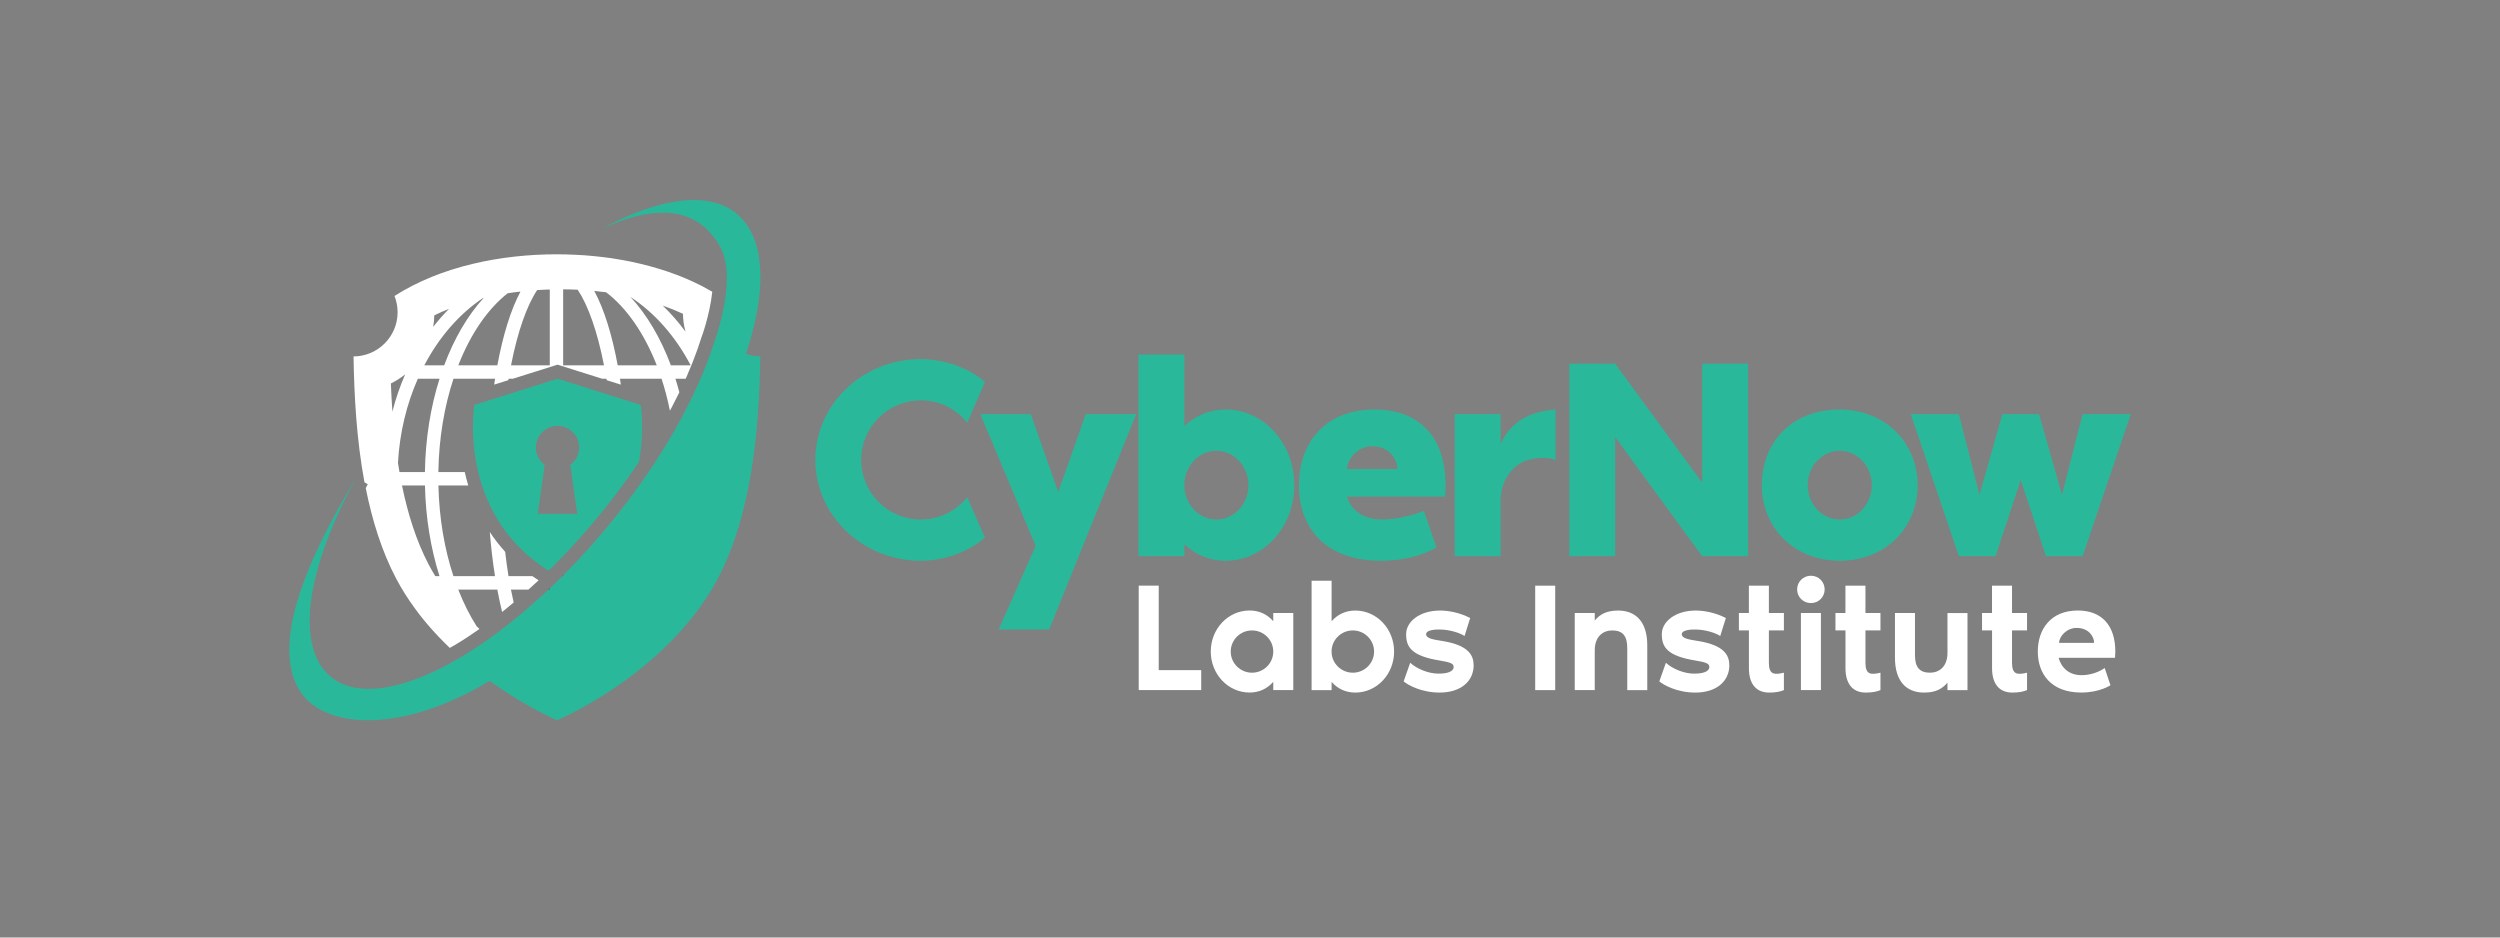 <svg xmlns="http://www.w3.org/2000/svg" id="a" data-name="Layer 1" width="8in" height="3in" viewBox="0 0 576 216"><rect x="0" y="0" width="576" height="216" fill="#808080" stroke="none"/><defs><style>      .b {        fill: #29b99a;      }      .b, .c, .d {        stroke-width: 0px;      }      .c {        fill: #353637;      }      .d {        fill: #fff;      }    </style></defs><path class="c" d="M126.67,135.55v.29h-.31c.1-.09.21-.19.31-.29Z"></path><path class="c" d="M129.76,132.54v.21h-.21c.07-.07.14-.14.21-.21Z"></path><path class="b" d="M175.17,82.1c0,.15,0,.3,0,.46-.28,16.37-1.93,35.76-9.76,50.68-3.17,6.02-7.5,11.37-12.29,15.96-.31.3-.63.6-.94.9-7.9,7.35-16.9,12.72-23.83,15.86-1.08-.49-2.2-1.02-3.37-1.63-.02-.02-.04-.02-.06-.04-.73-.36-1.46-.76-2.21-1.16-.04-.02-.07-.04-.1-.05-.68-.39-1.38-.77-2.07-1.18-.53-.32-1.07-.64-1.62-.97-.67-.41-1.34-.83-2.01-1.27-.39-.26-.79-.51-1.18-.77-.97-.64-1.94-1.32-2.91-2.02-20.83,12.53-38.35,10.89-43.73,2.32-6.45-10.3.6-28.65,13-49.14-9.05,16.37-13,31.69-9.45,40.82,4.13,10.58,17.33,10.13,33.42.61.06-.03.12-.06.19-.11.91-.53,1.83-1.11,2.76-1.71.22-.14.44-.28.66-.43.82-.54,1.65-1.11,2.49-1.69.24-.17.48-.33.72-.52,1.22-.85,2.44-1.77,3.67-2.73.02-.02.04-.03.05-.04.87-.68,1.75-1.38,2.63-2.11,1.28-1.05,2.55-2.15,3.84-3.3,1.11-.97,2.21-1.97,3.32-3.01h.31v-.29c.96-.91,1.93-1.84,2.89-2.8h.21v-.21c.15-.15.32-.32.47-.48,3.88-3.93,7.53-8.02,10.92-12.21,1.13-1.39,2.23-2.8,3.3-4.21.95-1.25,1.88-2.52,2.78-3.78.74-1.03,1.46-2.07,2.16-3.1,2.1-3.1,4.05-6.21,5.81-9.29.84-1.46,1.65-2.92,2.41-4.36,1.24-2.36,2.37-4.7,3.38-6.99.13-.29.26-.58.38-.87.36-.81.69-1.62,1.01-2.42.05-.12.09-.24.14-.36l.09-.25c.75-1.89,1.4-3.75,1.97-5.55,0,0,.48-1.27,1.05-3.26.73-2.56,1.59-6.3,1.76-10.03.11-2.16-.02-4.3-.58-6.22-.25-.9-.58-1.75-1.04-2.52-4.93-8.46-13.87-10.03-26.95-4.01,16.86-9.11,30.44-8.99,34.87,2.35.46,1.18.84,2.48,1.06,3.85.33,1.91.46,4,.39,6.22-.17,4.89-1.32,10.48-3.32,16.48.41.14.84.26,1.28.36.1.03.21.05.33.07.56.09,1.15.15,1.73.15Z"></path><path class="b" d="M147.59,93.29l-19.14-6.03-19.14,6.03s-4.21,24.73,17.08,38.22c.33-.32.66-.64.98-.96l.21-.21c.15-.15.29-.29.42-.43,3.8-3.85,7.4-7.88,10.75-12.02,1.05-1.3,2.14-2.69,3.24-4.14.94-1.24,1.86-2.49,2.72-3.7.74-1.03,1.44-2.04,2.13-3.05.13-.19.25-.37.37-.56,1.36-7.44.39-13.16.39-13.16ZM133.01,118.4h-9.11l1.59-11.28c-1.23-.91-2.03-2.37-2.03-4.01,0-2.75,2.24-4.99,4.99-4.99s4.99,2.24,4.99,4.99c0,1.64-.8,3.09-2.03,4.01l1.59,11.28Z"></path><path class="d" d="M84.27,112.47c1.46,7.34,3.66,14.46,6.97,20.77,1.29,2.44,2.75,4.76,4.37,6.96.26.35.5.69.77,1.03.02.05.06.09.09.13.26.33.5.64.74.94.62.77,1.25,1.53,1.9,2.27.34.39.69.78,1.05,1.17.31.35.63.68.95,1.02.83.87,1.67,1.7,2.52,2.52.27-.16.54-.31.81-.47l.2-.11c.84-.49,1.72-1.04,2.64-1.63l.2-.13c.14-.09.28-.18.41-.27.83-.55,1.64-1.1,2.45-1.67l.13-.09c-.22-.2-.44-.4-.65-.61-1.6-2.52-3.03-5.36-4.24-8.46h9c.33,1.79.71,3.51,1.11,5.16.54-.43,1.04-.83,1.51-1.23.37-.31.76-.63,1.15-.96-.22-.96-.43-1.95-.63-2.97h4.03c.72-.64,1.45-1.3,2.19-1.99l.15-.14c-.48-.32-.97-.63-1.42-.96h-5.51c-.29-1.79-.55-3.66-.77-5.61-1.34-1.48-2.52-3.01-3.54-4.56.28,3.49.68,6.91,1.2,10.17h-9.58c-2.05-6.22-3.29-13.33-3.46-20.89h6.88c-.31-1.05-.59-2.09-.81-3.1h-6.08c.12-7.78,1.37-15.1,3.48-21.49h9.58c-.07.44-.13.9-.2,1.35l3.27-1.03c.02-.1.03-.21.05-.32h.96l10.31-3.25,10.31,3.25h.96c.02.1.03.21.05.32l3.27,1.03c-.07-.45-.13-.9-.2-1.35h9.58c.77,2.33,1.41,4.8,1.93,7.35.17-.32.35-.64.51-.95.57-1.09,1.13-2.19,1.66-3.28-.28-1.06-.57-2.1-.9-3.12h2.35c.06-.13.12-.27.18-.4.13-.27.23-.52.33-.76l.04-.11c.35-.79.67-1.57.98-2.34l.2-.52c.71-1.78,1.34-3.57,1.91-5.39l.03-.09.03-.08s.45-1.19.96-3.01c.54-1.9,1.18-4.57,1.48-7.35-.75-.44-1.51-.86-2.28-1.26-.63-.33-1.28-.65-1.92-.94-.65-.31-1.3-.6-1.96-.88-.62-.26-1.22-.51-1.85-.75-.13-.05-.27-.09-.42-.15-.55-.2-1.11-.4-1.67-.6-.12-.05-.23-.09-.35-.12-.6-.2-1.21-.39-1.81-.58-.7-.22-1.4-.41-2.09-.6-.7-.19-1.41-.38-2.12-.54-.7-.18-1.42-.33-2.13-.48-.06-.02-.12-.02-.18-.04-.62-.13-1.24-.24-1.87-.36-.62-.11-1.25-.22-1.87-.31-.24-.05-.48-.08-.72-.12-.61-.09-1.22-.18-1.83-.24-.72-.1-1.43-.18-2.16-.24-.73-.07-1.46-.14-2.19-.19-.71-.06-1.42-.1-2.13-.12-.71-.04-1.42-.07-2.14-.08-.7-.02-1.42-.03-2.12-.03-12.77,0-26.63,2.72-37.4,9.6.45,1.16.71,2.42.71,3.74,0,5.61-4.54,10.17-10.15,10.19.14,9.14.7,19.25,2.52,29.01l.76.44c-.17.31-.33.61-.49.92ZM157.35,72.31c.03,1.42.23,2.79.59,4.11-1.6-2.19-3.37-4.2-5.26-6.02,1.63.57,3.18,1.21,4.68,1.9ZM159.14,84.17h-4.57c-2.35-6.3-5.54-11.69-9.31-15.75,5.61,3.67,10.4,9.11,13.87,15.75ZM139.65,67.34c4.76,3.63,8.8,9.51,11.67,16.83h-9c-1.27-6.85-3.08-12.85-5.4-17.14.92.09,1.83.19,2.74.31ZM129.76,66.66c1.12,0,2.24.04,3.34.09,2.35,3.51,4.53,9.53,6.06,17.42h-9.41v-17.51ZM101.27,132.74h-.98c-.53-.87-1.04-1.75-1.51-2.65-2.89-5.5-4.84-11.79-6.16-18.24h5.29c.16,7.49,1.35,14.58,3.35,20.89ZM126.67,66.7v17.47h-8.93c1.53-7.83,3.67-13.82,6.02-17.33.97-.07,1.94-.11,2.92-.14ZM116.95,67.57c.98-.15,1.97-.29,2.97-.39-2.29,4.27-4.07,10.22-5.33,16.99h-9c2.8-7.17,6.74-12.95,11.37-16.6ZM100.05,72.66c1.09-.53,2.23-1.04,3.41-1.5-1.29,1.29-2.51,2.68-3.65,4.16.15-.87.23-1.75.25-2.66ZM111.22,68.71c.07-.02.13-.04.2-.05-3.68,4.03-6.78,9.33-9.08,15.51h-4.58c3.39-6.46,8.02-11.81,13.46-15.46ZM101.27,87.27c-2.05,6.47-3.25,13.77-3.37,21.49h-5.86c-.12-.7-.24-1.4-.35-2.11.39-7,2.01-13.57,4.58-19.39h5ZM93.35,86.25c-1.18,2.72-2.18,5.59-2.94,8.59-.16-2.23-.27-4.41-.35-6.49,1.18-.58,2.28-1.28,3.29-2.1Z"></path><g><path class="d" d="M276.76,154.41v4.58h-14.4v-24.06h4.61v19.47h9.79Z"></path><path class="d" d="M297.97,141.24v17.75h-4.61v-1.9c-1.44,1.65-3.31,2.47-5.47,2.47-4.93,0-8.93-4.22-8.93-9.45s4-9.45,8.93-9.45c2.16,0,4.03.82,5.47,2.47v-1.9h4.61ZM293.36,150.12c0-2.68-2.2-4.87-4.9-4.87s-4.9,2.18-4.9,4.87,2.2,4.87,4.9,4.87,4.9-2.18,4.9-4.87Z"></path><path class="d" d="M321.2,150.12c0,5.23-4,9.45-8.93,9.45-2.16,0-4.03-.82-5.47-2.47v1.9h-4.61v-25.2h4.61v9.34c1.44-1.65,3.31-2.47,5.47-2.47,4.93,0,8.93,4.22,8.93,9.45ZM316.59,150.12c0-2.68-2.2-4.87-4.9-4.87s-4.9,2.18-4.9,4.87,2.2,4.87,4.9,4.87,4.9-2.18,4.9-4.87Z"></path><path class="d" d="M339.53,153.27c0,3.62-2.88,6.3-7.85,6.3-4.25,0-7.38-1.79-8.28-2.58l1.51-4.29c1.55,1.43,4.18,2.47,6.34,2.5,2.12.04,3.67-.43,3.67-1.54,0-.79-.79-1.07-3.17-1.47-6.66-1.07-7.78-3.19-7.78-6.08s3.13-5.44,7.81-5.44c1.76,0,4.36.39,6.95,1.72l-1.3,4.15c-.9-.64-3.28-1.47-5.65-1.5-1.87-.04-3.21.32-3.21,1.07,0,1.07,1.87,1.25,3.78,1.58,6.05.97,7.17,3.33,7.17,5.58Z"></path><path class="d" d="M353.71,159v-24.06h4.61v24.06h-4.61Z"></path><path class="d" d="M379.53,148.69v10.31h-4.61v-9.74c0-2.76-1.08-4.01-3.46-4.01-2.09,0-4.03,1.36-4.03,4.58v9.16h-4.61v-17.75h4.61v1.72c1.22-1.43,2.7-2.29,5.4-2.29,4.11,0,6.7,2.65,6.7,8.02Z"></path><path class="d" d="M398.44,153.27c0,3.62-2.88,6.3-7.85,6.3-4.25,0-7.38-1.79-8.28-2.58l1.51-4.29c1.55,1.43,4.18,2.47,6.34,2.5,2.12.04,3.67-.43,3.67-1.54,0-.79-.79-1.07-3.17-1.47-6.66-1.07-7.78-3.19-7.78-6.08s3.13-5.44,7.81-5.44c1.76,0,4.36.39,6.95,1.72l-1.3,4.15c-.9-.64-3.28-1.47-5.65-1.5-1.87-.04-3.21.32-3.21,1.07,0,1.07,1.87,1.25,3.78,1.58,6.05.97,7.17,3.33,7.17,5.58Z"></path><path class="d" d="M402.94,145.25h-2.3v-4.01h2.3v-6.3h4.61v6.3h3.46v4.01h-3.46v7.45c0,2.72,1.19,2.83,3.46,2.29v4.01c-.9.36-1.87.57-3.38.57-3.28,0-4.68-2.33-4.68-5.62v-8.7Z"></path><path class="d" d="M414.06,135.8c0-1.75,1.4-3.15,3.17-3.15s3.17,1.4,3.17,3.15-1.4,3.15-3.17,3.15-3.17-1.4-3.17-3.15ZM414.93,141.24h4.61v17.75h-4.61v-17.75Z"></path><path class="d" d="M425.19,145.25h-2.3v-4.01h2.3v-6.3h4.61v6.3h3.46v4.01h-3.46v7.45c0,2.72,1.19,2.83,3.46,2.29v4.01c-.9.36-1.87.57-3.38.57-3.28,0-4.68-2.33-4.68-5.62v-8.7Z"></path><path class="d" d="M436.6,151.55v-10.31h4.61v9.74c0,2.76,1.08,4.01,3.46,4.01,2.09,0,4.03-1.36,4.03-4.58v-9.16h4.61v17.75h-4.61v-1.72c-1.22,1.43-2.7,2.29-5.4,2.29-4.11,0-6.7-2.65-6.7-8.02Z"></path><path class="d" d="M458.96,145.25h-2.3v-4.01h2.3v-6.3h4.61v6.3h3.46v4.01h-3.46v7.45c0,2.72,1.19,2.83,3.46,2.29v4.01c-.9.36-1.87.57-3.38.57-3.28,0-4.68-2.33-4.68-5.62v-8.7Z"></path><path class="d" d="M487.3,151.55h-13c.65,2.33,2.41,4.01,5.29,4.01,1.87,0,3.85-.61,5.33-1.65l1.33,3.97s-2.45,1.68-6.73,1.68c-6.95,0-10.01-4.3-10.01-9.45s2.99-9.45,9.22-9.45c5.58,0,8.64,3.51,8.64,9.45,0,.39-.04.97-.07,1.43ZM482.48,148.11c0-1.47-1.26-3.44-4.03-3.44-2.3,0-4.03,1.97-4.03,3.44h8.07Z"></path></g><g><path class="b" d="M222.84,114.55l4.09,9.3c-3.83,3.43-9.7,5.35-14.78,5.35-13.4,0-24.29-10.43-24.29-23.23s10.89-23.23,24.29-23.23c5.08,0,10.95,1.85,14.78,5.28l-4.09,9.37c-2.51-3.17-6.34-5.15-10.69-5.15-7.59,0-13.73,6.14-13.73,13.73s6.14,13.73,13.73,13.73c4.36,0,8.18-2.05,10.69-5.15Z"></path><path class="b" d="M261.78,95.41l-20.06,49.63h-11.62l8.51-19.27-12.74-30.36h11.62l6.33,17.95,6.34-17.95h11.61Z"></path><path class="b" d="M298.21,111.78c0,9.64-7.06,17.42-15.84,17.42-3.76,0-7-1.45-9.5-3.83v2.77h-10.56v-46.46h10.56v16.5c2.51-2.38,5.74-3.83,9.5-3.83,8.78,0,15.84,7.79,15.84,17.42ZM287.65,111.78c0-4.36-3.3-7.92-7.39-7.92s-7.39,3.56-7.39,7.92,3.3,7.92,7.39,7.92,7.39-3.56,7.39-7.92Z"></path><path class="b" d="M332.93,114.42h-22.57c.86,3.1,3.7,5.28,8.12,5.28,2.64,0,6.47-.73,9.57-1.98l2.9,8.38s-4.62,3.1-12.74,3.1c-13.2,0-18.94-7.92-18.94-17.42s5.81-17.42,17.42-17.42c10.43,0,16.37,6.47,16.37,17.42,0,.73-.07,1.78-.13,2.64ZM321.97,108.08c0-2.24-1.85-5.28-5.81-5.28-3.37,0-5.81,3.04-5.81,5.28h11.62Z"></path><path class="b" d="M358.4,94.35v11.62c-1.98-.73-4.42-.53-6.33,0-3.1.79-6.34,4.29-6.34,9.44v12.74h-10.56v-32.73h10.56v6.93c2.18-5.08,6.73-7.59,12.67-7.99Z"></path><path class="b" d="M402.75,83.79v44.35h-10.56l-20.06-27.45v27.45h-10.56v-44.35h10.56l20.06,27.45v-27.45h10.56Z"></path><path class="b" d="M441.83,111.78c0,9.64-7.26,17.42-17.95,17.42s-17.95-7.79-17.95-17.42,6.67-17.42,17.95-17.42c10.56,0,17.95,7.79,17.95,17.42ZM431.27,111.78c0-4.36-3.3-7.92-7.39-7.92s-7.39,3.56-7.39,7.92,3.3,7.92,7.39,7.92,7.39-3.56,7.39-7.92Z"></path><path class="b" d="M490.93,95.41l-11.09,32.73h-8.45l-5.81-17.55-5.81,17.55h-8.45l-11.09-32.73h11.09l4.75,18.61,5.28-18.61h8.45l5.28,18.61,4.75-18.61h11.09Z"></path></g></svg>